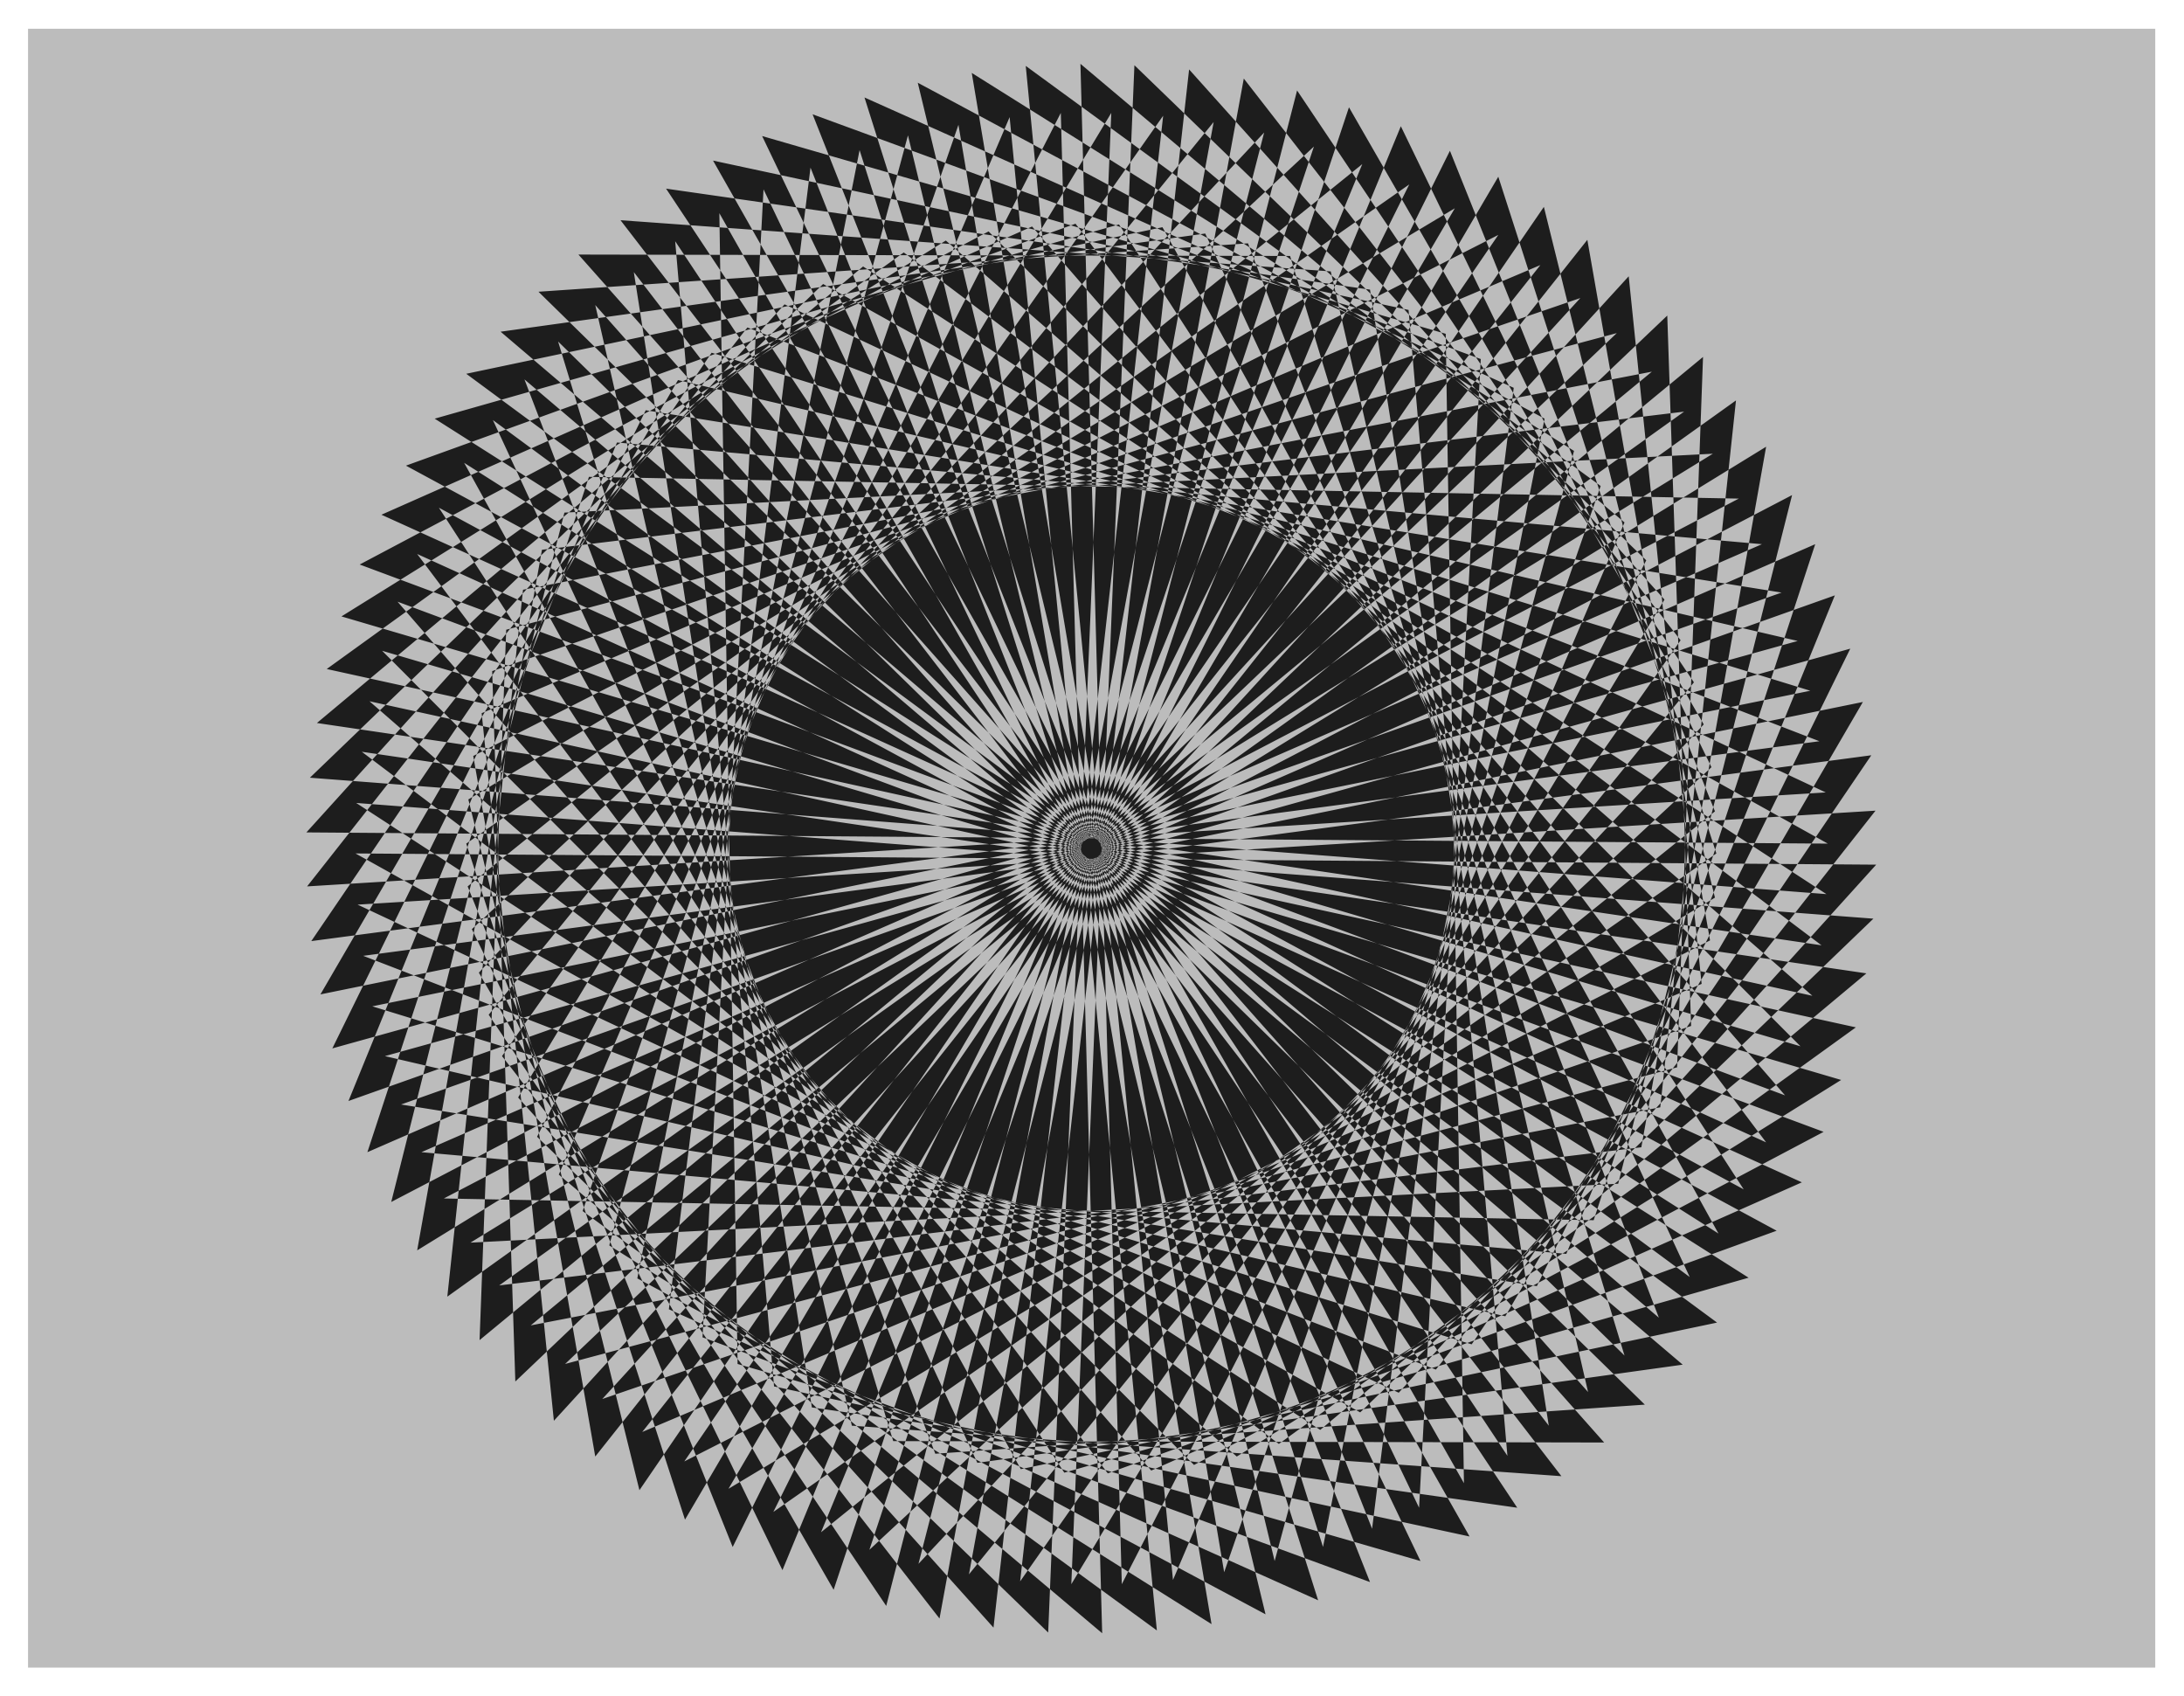<svg xmlns="http://www.w3.org/2000/svg" fill-rule="evenodd" height="383.05" preserveAspectRatio="none" stroke-linecap="round" viewBox="0 0 3115 2418" width="493.465"><style>.brush0{fill:#fff}.pen0{stroke:#000;stroke-width:1;stroke-linejoin:round}</style><path style="stroke:none;fill:#bcbcbc" d="M40 2378V41h3034v2337H40z"/><path style="stroke:none;fill:#1d1d1d" d="m524 1643 1989-867L880 631l-383 939 2044-725L921 585l-447 910 2090-581L967 542l-510 876 2125-433-1567-482-571 839 2151-285-1529-590-628 797 2166-134-1485-696-682 753 2170 16-1433-798-732 704 2163 166-1374-895-779 651 2146 317-1309-988-823 594 2119 466L1349 343 487 879l2081 613L1410 330 513 805l2033 757L1472 323 544 734l1975 895-985-1310-955 345 1908 1032-891-1376-976 277 1831 1162-793-1435-993 209 1745 1288-691-1488L714 473l1652 1406-586-1532-1012 69 1549 1517-477-1568-1015-2 1440 1622-367-1598-1013-73 1324 1719-255-1620L950 269l1200 1807-141-1634-992-213 1071 1886-26-1639-975-282 937 1956 88-1638-953-349 798 2017 202-1627-926-414 654 2067 316-1609-894-479 509 2108 427-1583-859-539 360 2138 537-1549-820-599 210 2159 644-1508-776-654 59 2168 748-1460-730-706-90 2166 846-1404-678-756-241 2156 942-1342-623-801-392 2133L2416 973l-566-844-540 2101 1120-1197-506-880-684 2057 1201-1116-443-914-827 2005 1275-1028-378-942-965 1941 1345-939-311-965-1098 1871 1407-843-244-985L976 2084l1463-743-175-999L916 2042l1511-639-104-1009L859 1995l1553-532-34-1013L806 1945l1586-423 37-1013L757 1890l1611-311 108-1008L712 1833l1629-197 178-999L671 1772l1637-84 248-982L633 1709l1640 31 316-964-1988 867 1633 145 383-939-2045 726 1620 259 447-909-2090 581 1598 371 510-876-2126 434 1568 482 570-840-2151 286 1530 590 627-797-2165 134 1485 696 681-753-2169-16 1433 797 732-704-2164-165 1375 894 779-651-2146-316 1308 987 823-594-2120-465 1237 1077 862-537L545 928l1158 1161 898-475L567 858l1075 1239 928-411L595 790l985 1311 954-346L626 724l892 1376 976-278L662 660l794 1435 993-209L703 599l691 1487 1006-140L748 541l586 1532 1012-70L796 487l478 1568 1014 2L849 435l366 1598 1012 72L904 388l254 1619 1006 143L963 344l141 1633 992 214L1026 304l26 1641 974 281-937-1956-87 1637 952 349-798-2017-202 1628 926 415-654-2068-317 1609 896 479-510-2109-426 1583 859 540-361-2138-536 1549 819 598-210-2158-643 1508 775 654-59-2168-747 1460 729 707 90-2167-846 1404 678 756 242-2156-943 1341 624 802 391-2134L697 1447l567 843 539-2101L683 1387l506 880 685-2058L673 1325l443 914 827-2005L667 1264l378 942 965-1943-1345 940 312 964L2075 297 668 1140l244 985L2137 335 675 1078l174 999L2197 378 687 1017l103 1009L2254 425 702 957l33 1013L2306 475 722 898l-38 1013L2356 530 746 841 638 1849 2402 587 773 784l-178 999L2443 647 805 731l-247 983L2480 711 840 680l-316 963z"/></svg>
